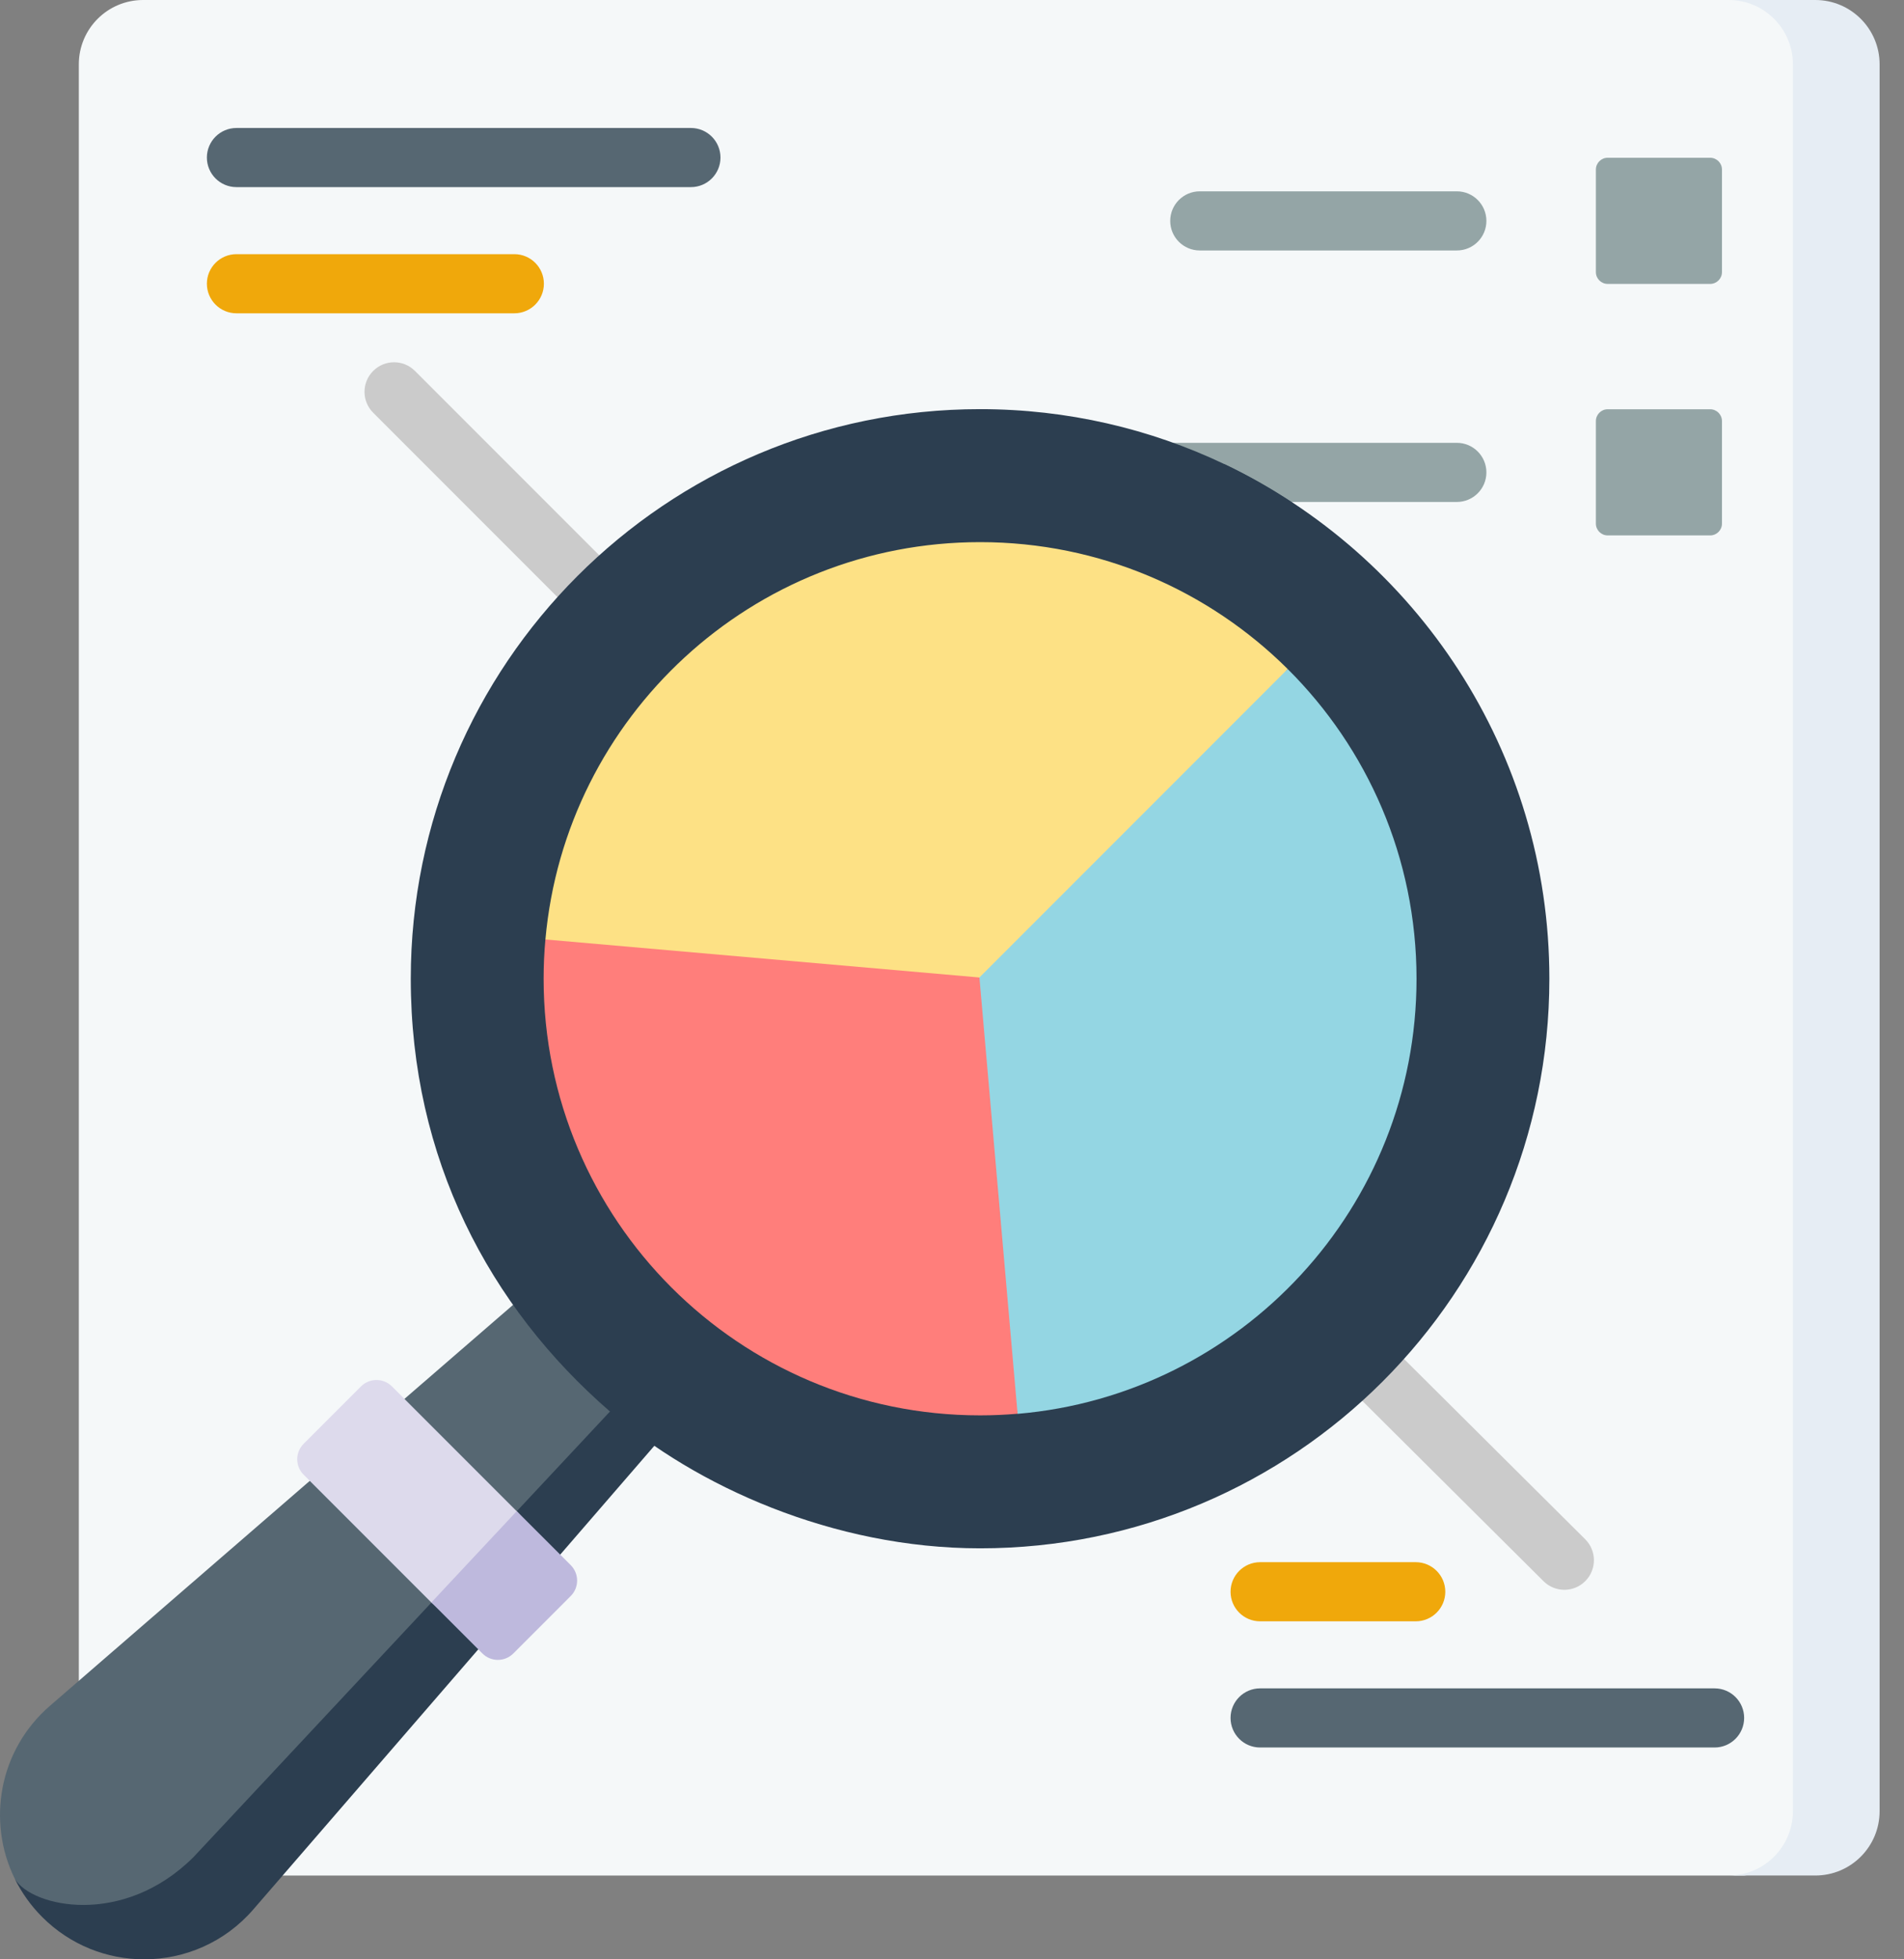 <?xml version="1.0" encoding="UTF-8"?>
<svg xmlns="http://www.w3.org/2000/svg" width="70" height="72" viewBox="0 0 70 72" fill="none">
  <rect x="0" y="0" width="70" height="72" fill="#808080" stroke="none"/>
  <path d="M68.691 2.731C68.691 1.426 67.634 0.368 66.329 0.368L63.958 0H5.261C3.956 0 2.898 1.058 2.898 2.363V66.558C2.898 67.863 3.956 68.921 5.261 68.921H64.123L66.328 68.641C67.634 68.641 68.691 67.584 68.691 66.279L68.691 2.731Z" fill="#F5F8F9"></path>
  <path d="M57.514 58.421C57.236 58.421 56.959 58.315 56.747 58.105L48.168 49.572C47.742 49.149 47.741 48.461 48.164 48.035C48.587 47.609 49.275 47.608 49.7 48.031L58.28 56.564C58.705 56.987 58.707 57.675 58.284 58.1C58.072 58.314 57.793 58.421 57.514 58.421Z" fill="#CBCBCB"></path>
  <path d="M22.419 23.416C22.141 23.416 21.862 23.31 21.65 23.098L13.72 15.167C13.295 14.743 13.295 14.055 13.72 13.631C14.144 13.206 14.832 13.206 15.256 13.631L23.187 21.561C23.611 21.986 23.611 22.674 23.187 23.098C22.975 23.31 22.697 23.416 22.419 23.416Z" fill="#CBCBCB"></path>
  <path d="M69.103 2.363V66.557C69.103 67.862 68.045 68.92 66.74 68.92H63.553C64.858 68.92 65.915 67.862 65.915 66.557V2.363C65.915 1.058 64.858 0 63.553 0H66.74C68.045 0 69.103 1.058 69.103 2.363Z" fill="#E6EDF4"></path>
  <path d="M18.91 11.513H8.693C8.093 11.513 7.606 11.026 7.606 10.426C7.606 9.826 8.093 9.34 8.693 9.34H18.91C19.509 9.34 19.996 9.826 19.996 10.426C19.996 11.026 19.509 11.513 18.91 11.513Z" fill="#F0A80B"></path>
  <path d="M25.401 6.876H8.693C8.093 6.876 7.606 6.39 7.606 5.79C7.606 5.19 8.093 4.703 8.693 4.703H25.401C26.002 4.703 26.488 5.19 26.488 5.79C26.488 6.39 26.002 6.876 25.401 6.876Z" fill="#566772"></path>
  <path d="M62.873 10.433H59.106C58.867 10.433 58.672 10.238 58.672 9.998V6.232C58.672 5.992 58.867 5.797 59.106 5.797H62.873C63.113 5.797 63.308 5.992 63.308 6.232V9.998C63.308 10.238 63.113 10.433 62.873 10.433Z" fill="#94A5A6"></path>
  <path d="M62.873 19.675H59.106C58.867 19.675 58.672 19.48 58.672 19.24V15.474C58.672 15.234 58.867 15.039 59.106 15.039H62.873C63.113 15.039 63.308 15.234 63.308 15.474V19.24C63.308 19.481 63.113 19.675 62.873 19.675Z" fill="#94A5A6"></path>
  <path d="M52.049 59.579H46.328C45.727 59.579 45.241 59.093 45.241 58.493C45.241 57.893 45.728 57.406 46.328 57.406H52.049C52.649 57.406 53.136 57.893 53.136 58.493C53.136 59.093 52.649 59.579 52.049 59.579Z" fill="#F0A80B"></path>
  <path d="M63.036 64.216H46.328C45.727 64.216 45.241 63.73 45.241 63.129C45.241 62.529 45.728 62.043 46.328 62.043H63.036C63.636 62.043 64.123 62.529 64.123 63.129C64.123 63.729 63.636 64.216 63.036 64.216Z" fill="#566772"></path>
  <path d="M53.561 9.204H44.109C43.509 9.204 43.023 8.718 43.023 8.118C43.023 7.518 43.509 7.031 44.109 7.031H53.561C54.161 7.031 54.647 7.518 54.647 8.118C54.647 8.718 54.161 9.204 53.561 9.204Z" fill="#94A5A6"></path>
  <path d="M53.56 18.446H42.879C42.278 18.446 41.792 17.96 41.792 17.36C41.792 16.76 42.278 16.273 42.879 16.273H53.56C54.16 16.273 54.647 16.76 54.647 17.36C54.647 17.96 54.16 18.446 53.56 18.446Z" fill="#94A5A6"></path>
  <path d="M9.127 69.989C8.064 71.218 6.654 71.848 5.242 71.848C3.977 71.848 2.711 71.345 1.682 70.317C1.261 69.895 0.797 69.552 0.548 69.048C-0.492 66.947 -0.045 64.312 1.833 62.687L19.591 47.32L24.843 51.729L9.127 69.989Z" fill="#566772"></path>
  <path d="M25.07 51.958L9.312 70.168C8.259 71.385 6.781 72 5.301 72C3.947 72 2.592 71.486 1.553 70.447C1.131 70.025 0.798 69.552 0.549 69.049C1.173 70.082 4.53 70.827 7.12 68.237L22.424 51.871L24.548 51.516L25.07 51.958Z" fill="#2C3E50"></path>
  <path d="M36.032 56.437C31.072 56.437 25.901 54.883 22.424 51.868C17.984 48.02 15.102 42.565 15.102 35.965C15.102 24.406 24.472 15.035 36.032 15.035C39.239 15.035 42.278 15.757 44.994 17.046C52.07 20.404 56.504 27.613 56.504 35.966C56.504 47.525 47.592 56.437 36.032 56.437Z" fill="#2C3E50"></path>
  <path d="M44.994 17.047C49.766 20.883 52.821 26.768 52.821 33.368C52.821 44.927 43.45 54.298 31.891 54.298C28.684 54.298 25.141 53.158 22.424 51.869C25.567 54.607 30.627 56.897 36.032 56.897C47.592 56.897 56.962 47.526 56.962 35.966C56.962 27.614 52.069 20.405 44.994 17.047Z" fill="#2C3E50"></path>
  <path d="M52.078 35.968C52.078 44.365 45.629 51.256 37.412 51.955L33.697 35.739L47.343 24.586C50.267 27.494 52.078 31.52 52.078 35.968Z" fill="#94D6E3"></path>
  <path d="M37.411 51.951C36.956 51.99 36.497 52.011 36.032 52.011C27.17 52.011 19.986 44.827 19.986 35.965C19.986 35.478 20.008 34.996 20.052 34.521L29.789 32.652L36.008 35.917L37.411 51.951Z" fill="#FF7E7B"></path>
  <path d="M47.342 24.585L36.008 35.92L20.052 34.523C20.782 26.338 27.657 19.922 36.032 19.922C40.443 19.922 44.442 21.704 47.342 24.585Z" fill="#FDE185"></path>
  <path d="M17.694 60.471L15.861 58.89L11.163 54.192C10.849 53.879 10.849 53.37 11.163 53.056L13.273 50.946C13.587 50.633 14.095 50.633 14.409 50.946L18.999 55.536L20.586 57.398C20.9 57.712 20.9 58.221 20.586 58.535L18.83 60.471C18.516 60.784 18.007 60.784 17.694 60.471Z" fill="#DDDAEC"></path>
  <path d="M20.982 58.65L18.872 60.761C18.558 61.075 18.049 61.075 17.736 60.761L15.86 58.885L18.998 55.531L20.982 57.514C21.296 57.829 21.296 58.337 20.982 58.65Z" fill="#BEB9DD"></path>
</svg>

